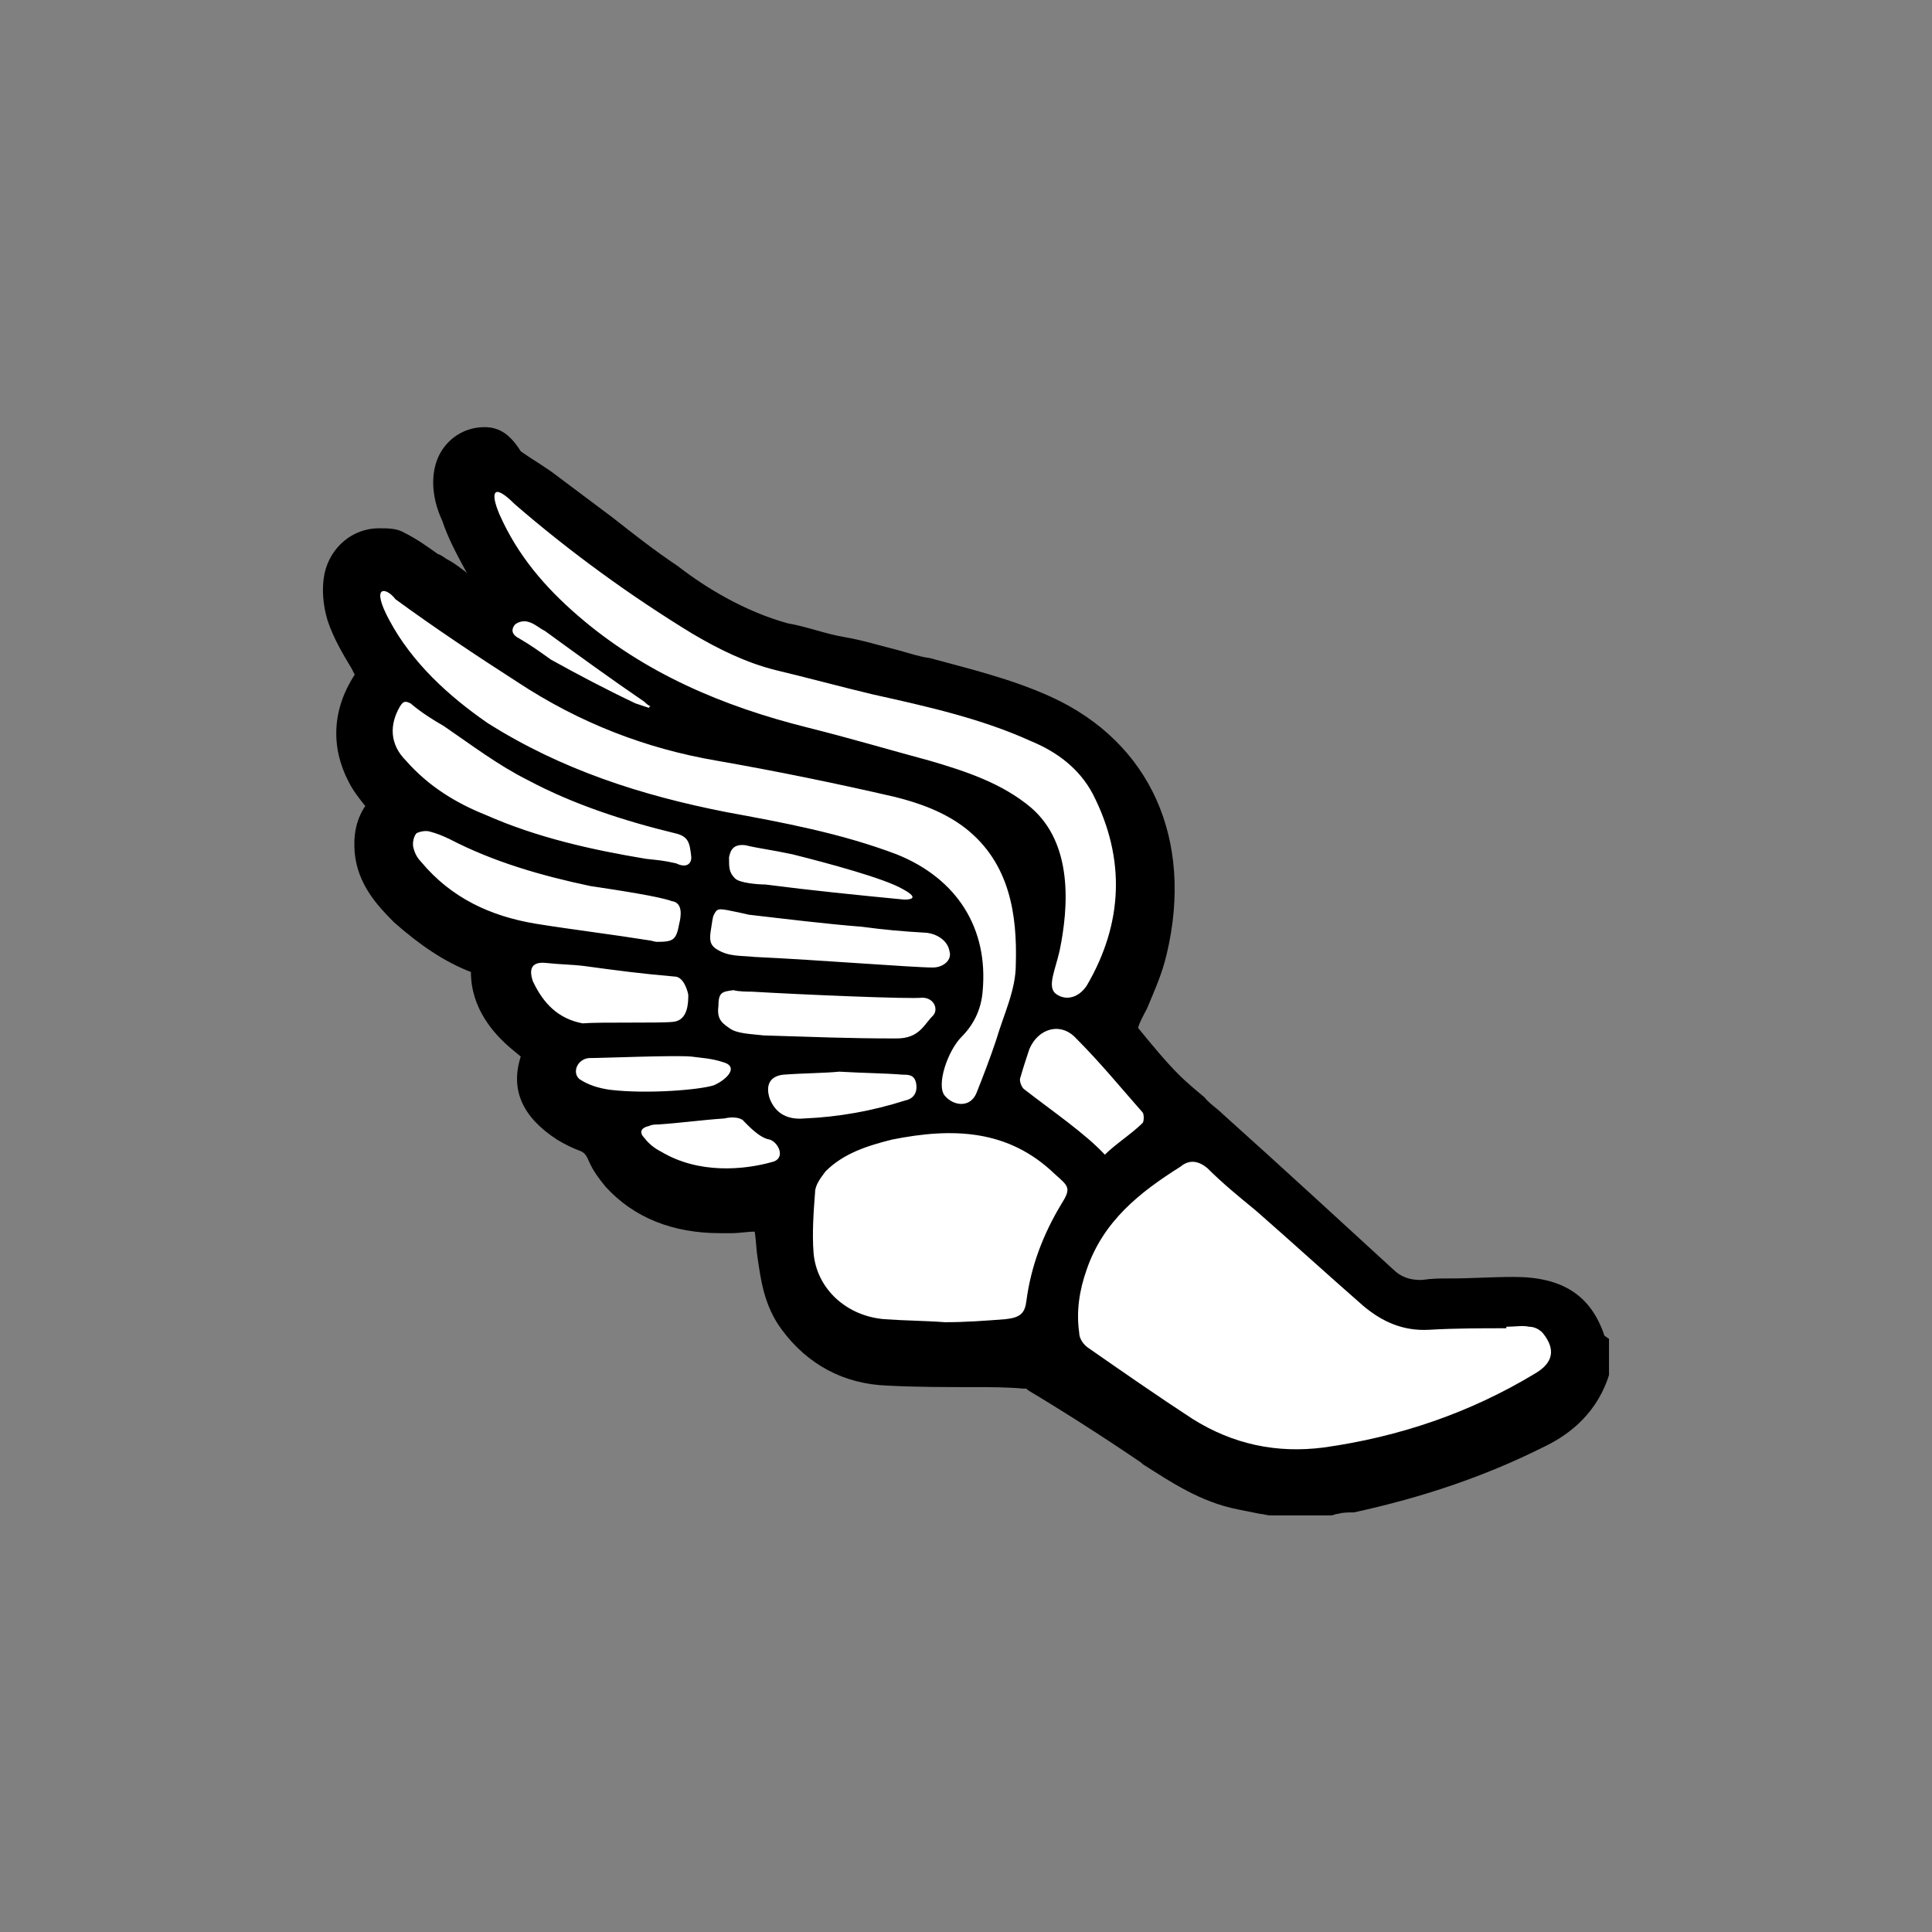 <?xml version="1.0" encoding="utf-8"?>
<!-- Generator: Adobe Illustrator 22.0.1, SVG Export Plug-In . SVG Version: 6.00 Build 0)  -->
<svg version="1.1" id="Layer_2_1_" xmlns="http://www.w3.org/2000/svg" xmlns:xlink="http://www.w3.org/1999/xlink" x="0px" y="0px"
	 viewBox="0 0 128 128" style="enable-background:new 0 0 128 128;" xml:space="preserve">
<rect x="0" y="0" width="128" height="128" fill="#808080" stroke="none"/>
<style type="text/css">
	.st0{fill:#FFFFFF;}
</style>
<g id="Layer_1">
</g>
<g>
	<g>
		<path d="M84.1,98.9l-0.7-0.1c-0.5-0.1-1-0.1-1.5-0.3c-2.3-0.5-4.1-1.7-6-2.9l-0.1-0.1c-2.5-1.7-5-3.3-7.5-4.8l-0.1-0.1
			c-0.1-0.1-0.4-0.1-0.6-0.1c-1.1,0-2.2-0.1-3.3-0.1c-1.8,0-3.7-0.1-5.6-0.1c-2.7-0.1-4.9-1.3-6.4-3.3c-1-1.4-1.2-3-1.5-4.3
			c-0.1-0.7-0.2-1.5-0.3-2.3L50.6,80c-0.1,0-0.1,0-0.1,0c-0.7,0.1-1.5,0.2-2.2,0.2c-0.2,0-0.5,0-0.7,0c-2.8,0-5.2-0.9-7-2.9
			c-0.4-0.4-0.7-0.9-0.9-1.5c-0.3-0.7-0.7-0.9-1.2-1.2c-0.4-0.1-0.8-0.3-1.2-0.6c-2.1-1.3-2.7-2.9-1.8-4.9l-1-0.9
			c-1.2-1.1-2.6-2.6-2.3-4.9c0,0-0.1-0.1-0.3-0.1c-1.7-0.7-3.4-1.7-5.1-3.2c-1.1-0.9-2.2-2.2-2.4-4c-0.1-1.2,0.1-2.1,0.8-2.9
			c0,0,0-0.1,0.1-0.1c0,0-0.1-0.1-0.1-0.1l-0.3-0.4c-0.4-0.4-0.7-0.9-1-1.5c-1.1-2.1-0.9-4.3,0.4-6.3c0.2-0.3,0.2-0.4,0-0.8L24,43.7
			c-0.5-1-1.1-2-1.5-3.1c-0.3-0.7-0.4-1.7-0.1-2.5c0.3-1.4,1.4-2.3,2.8-2.3c0.4,0,0.9,0.1,1.3,0.3c0.7,0.4,1.4,0.9,2,1.3
			c0.2,0.1,0.4,0.3,0.7,0.4c0.5,0.4,1.1,0.7,1.6,1.2c0.3,0.2,0.6,0.4,0.9,0.7c0.1-0.1,0.1-0.1,0.1-0.1c0.2-0.3,0.4-0.6,0.5-0.7
			c0,0-0.1-0.4-0.4-0.7l-0.3-0.6c-0.6-1.1-1.2-2.2-1.6-3.3c-0.7-1.5-0.7-2.9-0.1-3.9c0.4-0.7,1.2-1.1,2.1-1.1c0.7,0,1.3,0.2,2,0.6
			c1,0.7,1.5,1,2.5,1.7c1.2,0.9,2.4,1.8,3.6,2.7c1.4,1.1,2.8,2.2,4.3,3.2c2,1.4,4.6,3.1,7.6,3.9l7.5,2c0.7,0.1,1.3,0.4,2,0.5
			c2.6,0.7,5.4,1.3,7.9,2.5c6,2.8,8.8,8.9,7,16.1c-0.3,1.2-0.8,2.3-1.3,3.4c-0.2,0.6-0.5,1.2-0.7,1.7c0,0,0,0.1,0,0.1
			c0.9,1.2,2,2.4,3.1,3.4c0.5,0.6,1.2,1,1.7,1.5c0.4,0.4,0.9,0.7,1.2,1.1c3.8,3.4,7.6,6.9,11.3,10.3c0.7,0.7,1.5,0.9,2.4,0.9h0.1
			c0.7,0,1.2,0,1.9-0.1c1.4-0.1,2.8-0.1,4.1-0.1c3,0,4.6,1.1,5.4,3.6l0.1,0.1v1.8l-0.1,0.1c-0.8,2.3-2.6,3.3-3.9,4
			c-3.7,1.9-7.7,3.3-12.3,4.2c-0.4,0.1-0.7,0.1-1,0.1c-0.1,0-0.5,0.1-0.5,0.1L84.1,98.9L84.1,98.9z"/>
		<path d="M32.1,30c0.4,0,0.9,0.1,1.5,0.5c1,0.7,1.5,0.9,2.4,1.7c2.6,2,5.2,3.9,7.8,5.9c2.4,1.7,4.9,3.3,7.9,4.1
			c2.5,0.7,4.9,1.3,7.5,2c3.3,0.9,6.6,1.5,9.7,3c6.2,2.8,8.1,8.8,6.6,15.1c-0.4,1.7-1.3,3.3-2,5.1c-0.1,0.3-0.1,0.7,0.1,0.9
			c1,1.2,2,2.5,3.1,3.6c0.9,0.9,2,1.7,3.1,2.6c3.8,3.4,7.6,6.9,11.3,10.3c0.9,0.8,1.8,1.2,3,1.2c0.1,0,0.1,0,0.1,0
			c2-0.1,4-0.1,6-0.1l0,0c2.7,0,3.9,0.9,4.6,3.3c0,0,0.1,0,0.1,0.1c0,0.4,0,0.8,0,1.2c-0.6,1.7-1.9,2.8-3.5,3.6
			c-3.9,2-7.8,3.3-12.1,4.1c-0.4,0.1-0.9,0.1-1.4,0.2c-1.3,0-2.5,0-3.9,0c-0.7-0.1-1.4-0.2-2.1-0.4c-2.2-0.4-3.9-1.6-5.7-2.8
			c-2.5-1.7-5.1-3.3-7.6-4.9c-0.3-0.1-0.7-0.3-1-0.3c-3-0.1-5.9-0.1-8.9-0.1c-2.3-0.1-4.4-1.1-5.8-3c-0.9-1.2-1.1-2.5-1.2-3.9
			c-0.1-1.1-0.3-2.3-0.4-3.5c-1,0.1-2,0.3-3.1,0.4c-0.2,0-0.5,0-0.7,0c-2.4,0-4.6-0.7-6.3-2.6c-0.3-0.4-0.6-0.8-0.7-1.2
			c-0.4-0.8-0.9-1.4-1.7-1.6c-0.4-0.1-0.7-0.3-1-0.5c-1.9-1.2-2.3-2.5-1.2-4.5c-0.5-0.4-1-0.9-1.5-1.3c-1.3-1.1-2.3-2.4-2-4.2
			c0.1-0.7-0.4-0.9-0.9-1.1c-1.8-0.7-3.4-1.7-4.8-3.1c-1-0.9-2-2-2.1-3.5c-0.1-0.8,0.1-1.6,0.7-2.3c0.4-0.4,0.4-0.8,0-1.2
			c-0.4-0.6-0.9-1.1-1.2-1.7c-0.9-1.9-0.8-3.8,0.4-5.5c0.4-0.7,0.4-1.1,0.1-1.7c-0.7-1.1-1.4-2.2-1.8-3.3c-0.2-0.6-0.3-1.4-0.1-2
			c0.2-1,1-1.7,2-1.7c0.3,0,0.7,0.1,0.9,0.2c0.9,0.4,1.7,1.1,2.6,1.7c0.9,0.6,1.7,1.2,2.5,1.7c0.2,0.1,0.4,0.2,0.5,0.2
			c0.2,0,0.4-0.1,0.7-0.4c0.1-0.1,0.1-0.1,0.1-0.1c0.9-1.1,0.8-1,0.2-2.3c-0.7-1.2-1.3-2.5-1.8-3.8C29.8,31.6,30.6,30,32.1,30
			 M32.1,28.3c-1.2,0-2.2,0.6-2.8,1.5c-0.8,1.2-0.8,3,0,4.7c0.4,1.2,1,2.3,1.6,3.4l0.1,0.1c-0.4-0.3-0.9-0.7-1.3-0.9
			c-0.2-0.1-0.4-0.3-0.7-0.4c-0.7-0.5-1.4-1-2.2-1.4C26.3,35,25.7,35,25.1,35c-1.7,0-3.2,1.2-3.6,3c-0.2,1-0.1,2.1,0.2,3.1
			c0.4,1.2,1,2.2,1.6,3.2l0.2,0.4c-1.5,2.3-1.6,4.8-0.4,7.1c0.3,0.6,0.7,1.1,1.1,1.6c-0.6,0.9-0.8,1.9-0.7,3.1
			c0.2,2.1,1.5,3.5,2.6,4.6c1.7,1.5,3.3,2.6,5.1,3.3c0,2.4,1.5,4.1,2.7,5.1l0.6,0.5c-0.7,2.2,0.1,4,2.4,5.5c0.5,0.3,0.9,0.5,1.4,0.7
			c0.3,0.1,0.5,0.2,0.7,0.7c0.3,0.7,0.7,1.2,1.1,1.7c1.9,2.1,4.5,3.1,7.6,3.1c0.3,0,0.5,0,0.8,0c0.5,0,1-0.1,1.5-0.1
			c0.1,0.6,0.1,1.2,0.2,1.8c0.2,1.3,0.4,3.1,1.6,4.7c1.7,2.3,4.1,3.6,7,3.7c1.9,0.1,3.8,0.1,5.7,0.1c1.1,0,2.2,0,3.3,0.1
			c0.1,0,0.1,0,0.2,0l0.1,0.1c2.5,1.5,5,3.1,7.5,4.8l0.1,0.1c1.9,1.2,3.8,2.5,6.3,3c0.5,0.1,1,0.2,1.5,0.3c0.2,0,0.4,0.1,0.7,0.1
			h0.1h0.1H88h0.1h0.1c0.1,0,0.3-0.1,0.4-0.1c0.4-0.1,0.7-0.1,1.1-0.1c4.6-1,8.7-2.4,12.5-4.3c1.5-0.7,3.4-2,4.3-4.5l0.1-0.3v-0.3
			v-1.2v-0.9l-0.3-0.2c-0.9-2.7-2.8-3.9-6-3.9c-1.5,0-2.8,0.1-4.2,0.1c-0.7,0-1.2,0-1.9,0.1h-0.1c-0.7,0-1.3-0.2-1.8-0.7
			c-3.6-3.3-7.4-6.8-11.3-10.3c-0.4-0.4-0.9-0.7-1.2-1.1c-0.6-0.5-1.2-1-1.7-1.5c-0.9-0.9-1.8-2-2.7-3.1c0.1-0.4,0.4-0.9,0.6-1.3
			c0.5-1.2,1-2.3,1.3-3.6c1.8-7.6-1.1-14-7.6-17c-2.6-1.2-5.5-1.9-8.1-2.6c-0.7-0.1-1.3-0.3-2-0.5c-1.2-0.3-2.5-0.7-3.7-0.9
			s-2.5-0.7-3.7-0.9c-2.9-0.8-5.5-2.4-7.3-3.8c-1.5-1-2.9-2.1-4.3-3.2c-1.2-0.9-2.4-1.8-3.6-2.7c-0.9-0.7-1.5-1-2.5-1.7
			C33.7,28.6,32.9,28.3,32.1,28.3L32.1,28.3z"/>
	</g>
	<g>
		<g>
			<g>
				<path class="st0" d="M94.7,88.1c-1.7,0.1-3.1-0.5-4.4-1.6c-2.4-2.1-4.7-4.2-7.1-6.3c-1.1-0.9-2.2-1.8-3.2-2.8
					c-0.6-0.5-1.2-0.6-1.8-0.1c-2.7,1.7-5.1,3.6-6.2,6.8c-0.5,1.4-0.7,2.8-0.5,4.2c0,0.4,0.3,0.8,0.6,1c2.3,1.6,4.6,3.2,6.9,4.7
					c2.7,1.7,5.6,2.3,8.7,1.9c5-0.7,9.7-2.3,14-4.9c1.2-0.7,1.4-1.6,0.5-2.7c-0.2-0.2-0.5-0.4-0.9-0.4c-0.4-0.1-0.9,0-1.5,0
					c0,0,0,0,0,0.1C98.2,88,96.4,88,94.7,88.1z M25.8,41.1c1.5,2.8,3.9,5,6.5,6.8c4.9,3.1,10.2,4.8,15.8,5.9
					c3.8,0.7,7.6,1.4,11.3,2.8c4,1.6,6.1,4.9,5.7,9.1c-0.1,1.2-0.6,2.2-1.4,3c-0.9,0.9-1.7,3.2-1.1,3.9c0.6,0.7,1.7,0.8,2.1-0.2
					s0.9-2.3,1.3-3.5c0.5-1.7,1.3-3.3,1.3-5c0.1-3.3-0.4-6.7-3.3-9c-1.4-1.1-3.1-1.7-4.7-2.1c-3.9-0.9-7.8-1.7-11.8-2.4
					c-4.7-0.8-9.1-2.5-13.2-5.2c-2.8-1.8-5.5-3.6-8.1-5.5C25.6,38.9,24.5,38.7,25.8,41.1z M33.1,34.1c1.2,2.7,3,4.8,5.2,6.7
					c4.4,3.8,9.6,6,15.2,7.4c2.8,0.7,5.5,1.5,8.1,2.2c2.4,0.7,4.8,1.5,6.7,3.1c2.8,2.4,2.5,6.6,1.9,9.5c-0.3,1.3-0.8,2.3-0.3,2.8
					c0.6,0.5,1.5,0.4,2.1-0.5c2.4-4.1,2.6-8.4,0.4-12.7c-0.9-1.7-2.4-2.8-4.1-3.5c-3.3-1.5-6.9-2.3-10.5-3.1
					c-2.1-0.5-4.3-1.1-6.4-1.6c-2-0.5-3.8-1.4-5.5-2.4c-4.1-2.5-8.1-5.4-11.8-8.6C32.6,31.9,32.5,32.7,33.1,34.1z M66.6,87.4
					c1-0.1,1.3-0.4,1.4-1.2c0.3-2.3,1.1-4.4,2.3-6.4c0.7-1.1,0.5-1.2-0.4-2c-3.1-3-6.8-3.1-10.8-2.3c-1.6,0.4-3.2,0.9-4.4,2.1
					C54.4,78,54,78.5,54,79c-0.1,1.3-0.2,2.7-0.1,4c0.2,2.4,2.2,4.2,4.7,4.4c1.4,0.1,2.7,0.1,4,0.2C64,87.6,65.3,87.5,66.6,87.4z
					 M45.8,56.8c-0.1-1-0.2-1.4-1.1-1.6c-3.3-0.8-6.7-1.9-9.7-3.5c-2-1-3.7-2.3-5.6-3.6c-0.7-0.4-1.5-0.9-2.2-1.5
					c-0.4-0.2-0.5-0.1-0.7,0.2c-0.7,1.2-0.7,2.5,0.4,3.6c1.5,1.7,3.3,2.8,5.3,3.6c3.4,1.5,7,2.3,10.6,2.9c0.9,0.1,1.1,0.1,2,0.3
					C45.4,57.5,45.8,57.3,45.8,56.8z M39.1,58.7c-3.3-0.7-6.4-1.6-9.3-3.1c-0.4-0.2-0.9-0.4-1.3-0.5c-0.3-0.1-0.7,0-0.9,0.1
					c-0.2,0.2-0.3,0.7-0.2,1c0.1,0.4,0.3,0.7,0.5,0.9c2,2.4,4.6,3.6,7.6,4.1c2.5,0.4,5,0.7,7.5,1.1c0.1,0,0.4,0.1,0.5,0.1
					c1.1,0,1.3-0.1,1.5-1.2c0.1-0.4,0.3-1.4-0.5-1.5C43.7,59.4,41.1,59,39.1,58.7z M49.8,65.7c-0.2,0-0.9,0-1.2-0.1
					c-0.7,0.1-1,0.1-1,1c-0.1,0.8,0.1,1.1,0.7,1.5c0.5,0.4,1.5,0.4,2.3,0.5c3.4,0.1,5.5,0.2,8.8,0.2c1.5,0,1.8-0.9,2.4-1.5
					c0.4-0.4,0.1-1.2-0.7-1.2C60.3,66.2,53.2,65.9,49.8,65.7z M62.9,63c-0.1-0.6-0.7-1.1-1.5-1.2c-1.7-0.1-2.8-0.2-4.3-0.4
					c-2.5-0.2-4.9-0.5-7.5-0.8c-0.4-0.1-0.9-0.2-1.4-0.3c-0.6-0.1-0.7-0.1-0.9,0.3c-0.1,0.2-0.1,0.4-0.2,1c-0.1,0.6-0.1,1,0.4,1.3
					c0.8,0.5,1.6,0.4,2.5,0.5c4.3,0.2,10.5,0.7,11.8,0.7C62.5,64.1,63.1,63.6,62.9,63z M75.7,74.4c0.1-0.1,0.1-0.6,0-0.7
					c-1.5-1.7-2.8-3.3-4.4-4.9c-1-1.1-2.5-0.7-3.1,0.7c-0.2,0.6-0.4,1.2-0.6,1.9c-0.1,0.2,0.1,0.7,0.3,0.8c1.8,1.4,4,2.9,5.3,4.3
					C73.9,75.8,75,75.1,75.7,74.4z M44.6,67.7c1-0.1,1-1.3,1-1.8c-0.1-0.5-0.4-1.2-0.9-1.2c-2.3-0.2-3.8-0.4-6-0.7
					c-0.8-0.1-1.6-0.1-2.5-0.2c-0.9-0.1-1.2,0.3-0.9,1.2c0.7,1.5,1.7,2.5,3.3,2.8C39.8,67.7,43.7,67.8,44.6,67.7z M51.9,71.2
					c-0.9,0.1-1.2,0.7-0.9,1.6c0.4,1,1.2,1.4,2.3,1.3c2.3-0.1,4.5-0.5,6.7-1.2c0.5-0.1,0.8-0.5,0.7-1.1c-0.1-0.6-0.5-0.6-0.9-0.6
					c-1.2-0.1-2.5-0.1-4.2-0.2C54.6,71.1,53.2,71.1,51.9,71.2z M39,70.1c-0.8,0.1-1.1,1-0.6,1.4c0.6,0.4,1.3,0.6,2,0.7
					c2.5,0.3,6,0,6.9-0.3c0.9-0.4,1.6-1.2,0.7-1.5c-0.9-0.3-1.5-0.3-2.2-0.4C44.7,69.9,39.9,70.1,39,70.1z M51,75.5
					c-0.7-0.1-1.5-1-1.8-1.3C48.9,74,48.4,74,48,74.1c-1.5,0.1-2.9,0.3-4.4,0.4c-0.2,0-0.4,0-0.6,0.1c-0.5,0.1-0.7,0.4-0.3,0.8
					c0.3,0.4,0.7,0.7,1.1,0.9c2.5,1.5,5.5,1.2,7.3,0.7C52.1,76.8,51.6,75.7,51,75.5z M48.7,58.2c0.3,0.3,1.5,0.4,2,0.4
					c3.1,0.4,6.1,0.7,9.2,1c0.2,0,1.2,0-0.1-0.7c-1.2-0.7-4.9-1.7-7.3-2.3c-1.4-0.3-2.3-0.4-3.1-0.6c-0.8-0.1-1,0.3-1.1,0.8
					C48.3,57.5,48.3,57.8,48.7,58.2z M42.7,46.5c-2.2-1.5-4.4-3.1-6.6-4.7c-0.4-0.2-0.7-0.5-1.1-0.6c-0.3-0.1-0.7,0-0.9,0.2
					c-0.3,0.4-0.1,0.7,0.3,0.9c0.7,0.4,1.4,0.9,2.1,1.4c1.8,1,3.7,2,5.6,2.9c0.3,0.1,0.6,0.2,0.9,0.3c0-0.1,0.1-0.1,0.1-0.1
					C42.9,46.7,42.8,46.6,42.7,46.5z"/>
			</g>
		</g>
	</g>
</g>
</svg>
